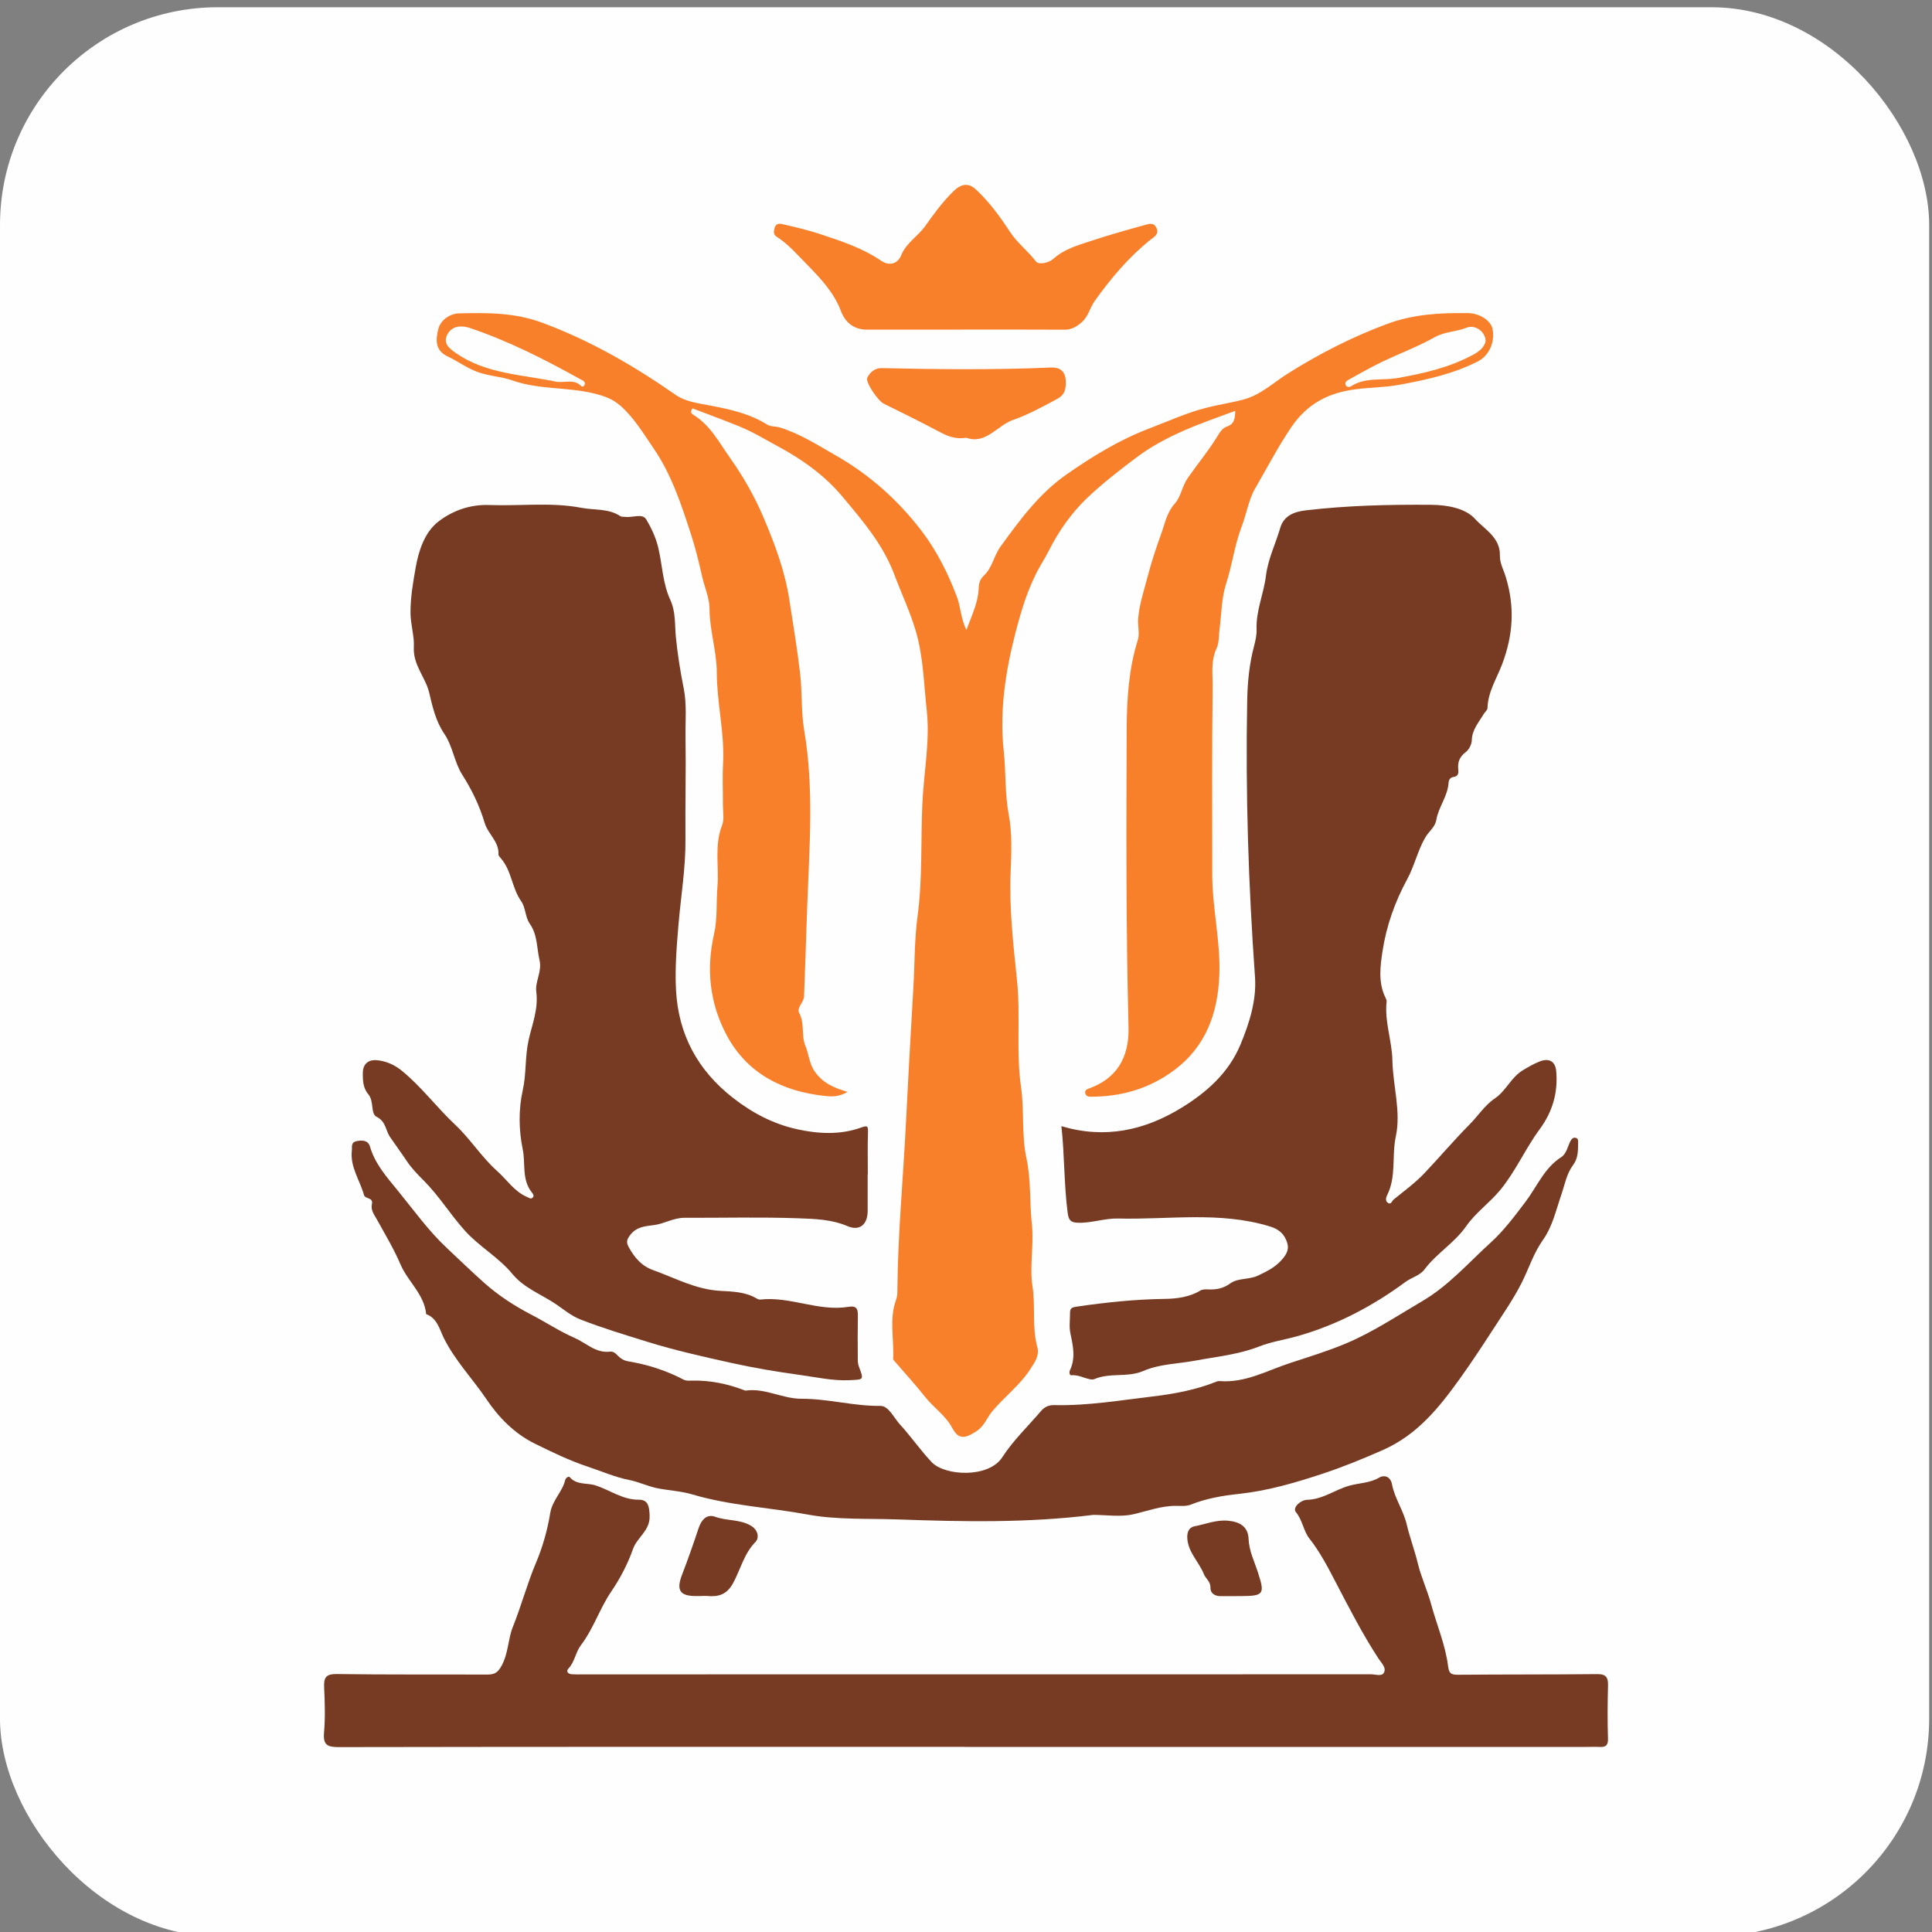 <svg xmlns="http://www.w3.org/2000/svg" id="Layer_1" data-name="Layer 1" viewBox="0 0 512 512"><rect x="0" y="0" width="512" height="512" fill="#808080" stroke="none"/><defs><style>      .cls-1 {        fill: #f9802a;      }      .cls-1, .cls-2, .cls-3 {        stroke-width: 0px;      }      .cls-2 {        fill: #fefefe;      }      .cls-3 {        fill: #763b22;      }    </style></defs><rect class="cls-2" y="1.92" width="511.25" height="511.25" rx="57.71" ry="57.71"></rect><g><path class="cls-1" d="M327.35,108.88c-9.29,3.41-18.32,6.44-26.23,12.39-4.51,3.39-9.03,6.91-13.03,10.71-4.1,3.9-7.56,8.82-10.2,14.07-.72,1.43-1.58,2.8-2.37,4.2-3.14,5.6-4.93,11.69-6.52,17.87-2.6,10.15-4.12,20.5-3,30.89.61,5.64.27,11.32,1.35,17.02.88,4.66.7,9.85.49,14.82-.43,9.7.69,19.44,1.68,28.97.98,9.48-.29,18.93,1.06,28.22.91,6.31.11,12.76,1.42,18.81,1.28,5.91.82,11.77,1.46,17.62.59,5.42-.66,11.06.16,16.41.83,5.37-.17,10.81,1.27,16.08.64,2.33-.68,4.07-1.87,5.9-2.77,4.29-6.89,7.33-10.11,11.21-1.4,1.69-2.03,3.84-4.13,5.21-2.99,1.95-4.73,2.34-6.43-.86-1.81-3.37-4.92-5.36-7.18-8.22-2.46-3.12-5.17-6.06-7.76-9.08-.28-.32-.73-.71-.71-1.04.26-5.24-1.11-10.57.79-15.69.36-.98.32-1.9.33-2.85.13-14.46,1.5-28.86,2.23-43.29.62-12.17,1.27-24.35,2-36.51.38-6.29.27-12.67,1.11-18.9,1.33-9.86.84-19.73,1.26-29.59.36-8.4,2.1-16.77,1.16-25.19-.77-6.94-.88-13.97-2.87-20.77-1.51-5.16-3.81-9.97-5.67-14.94-3.06-8.18-8.58-14.52-13.9-20.87-4.55-5.44-10.51-9.72-16.95-13.18-3.38-1.82-6.67-3.84-10.23-5.29-4.15-1.69-8.37-3.23-12.45-4.79-.66.95-.28,1.39.17,1.67,4.47,2.69,6.87,7.31,9.69,11.31,3.48,4.91,6.55,10.22,8.94,15.85,3.01,7.09,5.7,14.22,6.88,21.92.99,6.41,2.05,12.78,2.82,19.24.62,5.14.26,10.32,1.11,15.34,2.64,15.5,1.36,31.12.8,46.59-.29,7.91-.51,15.9-.83,23.85-.07,1.76-2.06,3.01-1.28,4.48,1.5,2.82.49,6.02,1.63,8.7.95,2.23.96,4.65,2.51,6.84,2.07,2.94,4.85,4.22,8.66,5.35-2.38,1.43-4.46,1.24-5.97,1.08-11.22-1.17-20.66-5.95-26.08-16.13-4.43-8.32-5.49-17.37-3.31-26.87.91-3.95.54-8.33.88-12.47.45-5.4-.87-10.93,1.23-16.26.63-1.61.21-3.65.22-5.49.02-3.59-.16-7.18.04-10.76.46-8.14-1.64-16.08-1.66-24.18,0-5.73-1.93-11.23-1.93-17.05,0-2.62-1.34-5.73-1.98-8.54-.85-3.76-1.75-7.48-2.94-11.13-2.58-7.93-5.16-15.85-9.97-22.84-2.68-3.91-5.09-7.98-8.69-11.17-2.16-1.91-4.54-2.69-7.38-3.36-7.02-1.65-14.34-.91-21.3-3.38-2.88-1.02-6.19-1.12-9.24-2.25-2.87-1.06-5.25-2.86-7.93-4.12-3.51-1.66-3.06-4.72-2.45-7.22.57-2.35,3.02-4.12,5.54-4.18,7.4-.17,14.68-.23,21.97,2.47,12.74,4.71,24.27,11.39,35.33,19.09,2.77,1.93,6.28,2.29,9.44,2.91,5.25,1.02,10.31,2.14,14.9,5.02.93.58,2.3.42,3.41.77,5.38,1.69,10.09,4.73,14.93,7.5,8.83,5.05,16.3,11.74,22.45,19.75,4.1,5.34,7.17,11.46,9.52,17.74.93,2.48.95,5.45,2.46,8.66,1.48-3.99,3.13-7.27,3.26-11.01.05-1.36.32-2.4,1.4-3.42,2.21-2.09,2.64-5.28,4.44-7.74,5.1-7.02,10.15-13.95,17.42-19.03,6.87-4.8,13.95-9.14,21.79-12.14,5.13-1.96,10.18-4.27,15.47-5.6,3.17-.8,6.48-1.28,9.68-2.14,4.57-1.22,7.95-4.51,11.79-6.92,8.32-5.22,16.9-9.62,26.16-13.07,7.15-2.67,14.18-2.98,21.47-2.91,3.1.03,6.12,1.97,6.56,4.2.71,3.54-.98,7.14-3.9,8.61-6.55,3.32-13.55,4.86-20.74,6.18-3.96.73-7.87.7-11.77,1.22-6.96.92-12.63,3.68-16.96,10.08-3.52,5.21-6.37,10.73-9.5,16.11-1.78,3.05-2.32,6.8-3.61,10.16-1.89,4.92-2.5,10.16-4.13,15.17-1.24,3.8-1.2,8.02-1.74,12.05-.23,1.7-.08,3.58-.78,5.06-1.6,3.4-1,6.98-1.04,10.4-.23,16.51-.1,33.03-.11,49.55,0,9,2.26,17.85,1.87,26.85-.43,9.9-3.54,18.65-11.8,24.88-6.64,5.01-14.2,7.19-22.46,7.15-.62,0-1.09-.32-1.25-.85-.24-.81.38-1.13,1.02-1.35,7.04-2.55,10.64-7.86,10.43-16.24-.67-26.48-.61-52.97-.48-79.46.04-7.8.58-15.61,2.95-23.18.52-1.65-.05-3.61.07-5.41.25-3.74,1.45-7.25,2.38-10.84,1.05-4.05,2.34-8,3.75-11.89.97-2.68,1.48-5.61,3.56-7.93,1.7-1.89,1.94-4.62,3.49-6.85,2.54-3.64,5.4-7.06,7.72-10.85.7-1.15,1.43-2.35,2.62-2.75,1.96-.67,2.18-2.07,2.21-4.13ZM393.71,90.3c-.11-2.38-2.72-4.39-5.1-3.44-2.75,1.1-5.72,1-8.42,2.52-4.52,2.53-9.44,4.35-14.13,6.61-2.99,1.44-5.87,3.13-8.8,4.72-.51.28-.9.75-.65,1.32.25.59.99.63,1.4.36,3.76-2.5,8.23-1.48,12.3-2.2,7.03-1.23,13.8-2.79,20.07-6.17,1.57-.85,3.08-2.02,3.33-3.7ZM155.01,101.52c-.25-.68-.87-.83-1.45-1.15-9.34-5.19-18.86-10.02-29.01-13.44-2.13-.72-4.76-.7-6.01,1.74-1.19,2.31.48,3.65,2.31,4.92,7.96,5.51,17.42,5.66,26.4,7.54,2.23.47,4.76-.86,6.78,1.18.37.38.99-.09.98-.79Z"></path><path class="cls-3" d="M229.94,311.18c0,3.26.02,6.52,0,9.78-.02,3.57-2.14,5.35-5.34,3.98-4.2-1.8-8.64-1.92-12.95-2.08-10.09-.36-20.21-.1-30.32-.13-2.84,0-5.27,1.57-7.97,1.92-2.47.32-4.75.46-6.42,2.73-.84,1.13-1.03,1.82-.32,3.12,1.51,2.75,3.38,4.98,6.41,6.07,5.89,2.11,11.33,5.18,17.97,5.53,2.96.16,6.6.23,9.52,2.02.27.16.62.31.91.28,7.95-.92,15.48,3.24,23.43,1.92,2.31-.38,2.52.75,2.48,2.53-.07,3.48-.04,6.95-.02,10.43,0,.96-.07,1.9.3,2.88,1.34,3.57,1.29,3.42-2.37,3.6-4.53.23-9.01-.81-13.36-1.4-6.1-.83-12.28-1.88-18.35-3.23-7.35-1.63-14.67-3.27-21.89-5.51-6-1.87-12-3.66-17.87-5.96-2.41-.95-4.37-2.63-6.39-4-3.88-2.63-8.53-4.31-11.57-8.01-3.66-4.46-8.76-7.21-12.65-11.54-3.82-4.26-6.8-9.15-10.82-13.19-1.67-1.68-3.32-3.35-4.63-5.34-1.4-2.13-2.94-4.17-4.37-6.28-1.19-1.75-1.03-4.08-3.57-5.35-1.59-.8-.65-4.12-2.11-5.86-1.43-1.7-1.54-3.56-1.52-5.73.02-2.83,1.98-3.57,3.71-3.4,2.34.23,4.57,1.11,6.67,2.83,5.22,4.28,9.21,9.7,14.11,14.29,3.97,3.72,6.99,8.59,11.13,12.28,2.61,2.32,4.55,5.44,7.94,6.87.5.21.97.63,1.44.16.49-.49.1-1-.23-1.42-2.7-3.37-1.61-7.65-2.4-11.43-1.04-5-1.12-10.57,0-15.54,1-4.45.58-8.92,1.56-13.34.92-4.15,2.64-8.25,2.04-12.78-.37-2.75,1.57-5.41.86-8.43-.77-3.25-.49-6.68-2.61-9.69-1.18-1.67-1.07-4.26-2.25-5.92-2.48-3.5-2.52-8.07-5.36-11.34-.28-.32-.68-.74-.66-1.09.17-3.39-2.78-5.37-3.66-8.33-1.35-4.55-3.39-8.76-6.01-12.88-1.98-3.12-2.51-7.56-4.67-10.71-2.34-3.42-3.17-7.35-4.03-10.95-1-4.16-4.34-7.29-4.06-12.14.16-2.67-.83-5.82-.88-8.81-.06-4.16.7-8.41,1.39-12.31.73-4.11,2.29-9.22,6.01-12.07,3.82-2.93,8.43-4.57,13.55-4.37,8.12.3,16.36-.8,24.34.74,3.41.66,7.21.11,10.35,2.23.32.21.84.11,1.27.17,1.89.26,4.55-1,5.52.62,1.37,2.27,2.57,4.81,3.22,7.54,1.09,4.6,1.18,9.47,3.18,13.81,1.48,3.2,1.17,6.48,1.48,9.77.44,4.58,1.18,9.14,2.08,13.66.87,4.32.42,8.64.49,12.96.14,9.02-.1,18.04-.02,27.05.07,7.57-1.2,15.06-1.84,22.56-.49,5.83-.97,11.68-.66,17.44.62,11.71,5.7,21.24,15.14,28.59,5.17,4.03,10.77,6.93,16.99,8.29,5.52,1.21,11.32,1.54,16.82-.42,1.77-.63,1.98-.53,1.92,1.26-.12,3.69-.04,7.39-.04,11.08-.01,0-.03,0-.04,0Z"></path><path class="cls-3" d="M281.27,298.44c11.53,3.45,22.04,1.14,31.81-4.85,6.7-4.1,12.54-9.27,15.67-16.8,2.37-5.7,4.27-11.78,3.84-17.82-1.74-24.42-2.54-48.85-2.07-73.32.09-4.85.56-9.68,1.81-14.4.39-1.46.73-3,.68-4.49-.18-4.91,1.89-9.4,2.47-14.11.56-4.56,2.57-8.53,3.81-12.79.96-3.28,3.82-4.26,6.73-4.61,11.05-1.3,22.14-1.56,33.26-1.47,4.43.03,9.14.96,11.66,3.77,2.43,2.71,6.7,4.86,6.55,9.73-.06,1.9,1.02,3.85,1.59,5.74,2.37,7.85,1.94,15.22-.99,22.98-1.41,3.75-3.79,7.38-3.89,11.66-.01.54-.7,1.04-1.02,1.59-1.29,2.19-3.07,4.11-3.14,6.94-.03,1.07-.73,2.46-1.58,3.1-1.68,1.27-2.23,2.73-2,4.71.1.89-.04,1.76-1.24,1.9-.9.11-1.29.76-1.34,1.58-.23,3.55-2.65,6.38-3.24,9.78-.35,2-1.95,3.03-2.86,4.57-2.09,3.53-2.9,7.58-4.85,11.16-3.26,5.97-5.52,12.39-6.54,19.04-.62,4.03-1.21,8.43.82,12.46.14.28.29.63.26.93-.6,5.3,1.42,10.32,1.53,15.6.13,6.71,2.32,13.54.91,20.12-1.12,5.2.19,10.71-2.33,15.64-.31.62-.51,1.59.31,2.04.82.45.96-.55,1.42-.92,2.79-2.27,5.66-4.34,8.21-7.03,4.02-4.23,7.79-8.71,11.87-12.81,2.27-2.28,4.07-5.16,6.8-7,2.95-2,4.25-5.57,7.42-7.46,1.47-.87,2.87-1.71,4.47-2.32,2.45-.94,4.1-.02,4.33,2.6.5,5.72-.97,10.76-4.43,15.45-3.79,5.14-6.33,11.11-10.45,16.09-2.8,3.38-6.45,5.92-8.99,9.55-3.05,4.38-7.81,7.15-11.01,11.41-1.28,1.7-3.45,2.15-5.1,3.37-8.73,6.45-18.31,11.46-28.69,14.37-3.22.91-6.86,1.46-9.93,2.67-5.56,2.19-11.33,2.72-17.05,3.79-4.6.86-9.45.87-13.74,2.73-4.2,1.82-8.74.38-12.97,2.15-1.39.58-3.86-1.24-6.07-1-.6.07-.66-.85-.44-1.31,1.55-3.25.83-6.46.13-9.76-.38-1.77-.09-3.68-.1-5.52,0-1.19.51-1.42,1.77-1.6,7.78-1.13,15.54-1.95,23.43-2.05,3-.04,6.46-.46,9.35-2.22.58-.35,1.46-.32,2.2-.29,2.08.08,3.89-.27,5.71-1.59,2.09-1.51,4.98-.93,7.37-2.08,2.16-1.04,4.26-2.04,5.93-3.81,1.28-1.35,2.38-2.77,1.82-4.76-.67-2.34-2.12-3.69-4.61-4.45-13.27-4.07-26.86-1.75-40.3-2.1-3.43-.09-6.97,1.23-10.57,1.12-1.88-.06-2.47-.62-2.73-2.62-.99-7.6-.81-15.26-1.66-22.97Z"></path><path class="cls-3" d="M289.63,401.47c-17.23,2.16-34.55,1.81-51.8,1.19-7.9-.28-16.03.14-23.72-1.28-10.2-1.89-20.65-2.37-30.69-5.36-2.89-.86-6.1-1.01-9.15-1.61-2.6-.51-4.94-1.69-7.57-2.21-3.67-.72-7.26-2.3-10.87-3.5-4.94-1.64-9.54-3.87-14.17-6.16-5.39-2.66-9.56-7-12.65-11.59-3.71-5.52-8.43-10.35-11.45-16.46-1.01-2.04-1.7-5.22-4.62-6.22-.5-5.29-4.84-8.6-6.8-13.18-1.75-4.08-4.05-7.92-6.21-11.82-.74-1.34-1.74-2.54-1.37-4.19.4-1.82-1.8-1.28-2.1-2.38-1.08-3.93-3.72-7.42-3.22-11.79.12-1.03-.32-2.17,1.28-2.5,1.57-.32,3.05-.18,3.52,1.43,1.33,4.6,4.45,8.1,7.32,11.61,4.24,5.19,8.13,10.67,13.1,15.33,3.29,3.08,6.57,6.27,9.93,9.25,3.7,3.28,7.89,6.03,12.41,8.37,3.84,1.99,7.5,4.43,11.49,6.17,3.07,1.34,5.61,4.09,9.37,3.63.84-.1,1.43.4,1.97.97.76.81,1.69,1.4,2.77,1.58,5.19.86,10.13,2.43,14.8,4.89.61.32,1.47.26,2.22.24,4.82-.11,9.43.86,13.91,2.58.1.04.21.08.32.06,5.12-.73,9.64,2.18,14.81,2.17,6.93-.02,13.79,1.97,20.86,1.89,2.18-.02,3.52,3.1,5.12,4.85,2.95,3.22,5.45,6.86,8.44,10.03,3.49,3.71,15.13,4.33,18.75-1.29,2.84-4.42,6.76-8.13,10.19-12.17.97-1.14,2.07-1.67,3.66-1.63,8.73.2,17.4-1.28,25.99-2.29,5.5-.65,11.38-1.72,16.77-3.88.3-.12.64-.23.95-.2,6.81.55,12.57-2.78,18.74-4.8,4.98-1.63,9.99-3.16,14.81-5.19,7.1-2.99,13.49-7.28,20.12-11.16,7.1-4.15,12.36-10.28,18.28-15.64,3.39-3.08,6.27-6.94,9.12-10.7,3.05-4.01,4.97-8.97,9.49-11.86,1.38-.88,1.66-2.73,2.39-4.16.29-.58.72-1.17,1.5-.94.65.2.59.83.58,1.36-.04,2.04.04,4-1.35,5.86-1.72,2.3-2.19,5.2-3.12,7.89-1.39,4.03-2.31,8.35-4.83,11.9-2.53,3.56-3.78,7.7-5.72,11.51-2.15,4.23-4.89,8.17-7.48,12.17-2.85,4.39-5.72,8.77-8.77,13.02-5.52,7.7-11.27,14.94-20.47,19.01-5.31,2.35-10.74,4.56-16.15,6.34-7.1,2.33-14.39,4.48-22.01,5.29-4.23.45-8.66,1.19-12.77,2.85-1.15.46-2.57.33-3.87.32-3.96-.03-7.59,1.37-11.36,2.23-3.4.77-7.12.16-10.7.16Z"></path><path class="cls-3" d="M255.74,462.93c-55.3,0-110.61-.03-165.91.07-3,0-4.24-.49-3.96-3.8.34-3.99.22-8.04.03-12.05-.12-2.62.5-3.55,3.39-3.51,13.25.19,26.51.08,39.76.14,1.88,0,2.81-.39,3.87-2.33,1.82-3.33,1.71-7.1,2.95-10.2,2.28-5.66,3.83-11.57,6.21-17.19,1.76-4.16,3.01-8.64,3.74-13.1.56-3.41,3.21-5.59,3.97-8.75.14-.58.92-1.08,1.21-.74,1.82,2.15,4.63,1.45,6.85,2.18,3.8,1.24,7.17,3.83,11.45,3.79,2.51-.02,2.8,1.86,2.86,4.37.09,3.89-3.31,5.57-4.41,8.69-1.38,3.94-3.38,7.78-5.74,11.24-3.09,4.54-4.72,9.86-8.02,14.19-1.49,1.95-1.65,4.46-3.34,6.25-.73.77-.09,1.44.83,1.51,1.19.09,2.39.04,3.58.04,69.43,0,138.86,0,208.28-.02,1.16,0,2.79.62,3.39-.39.78-1.32-.69-2.67-1.35-3.68-4.24-6.47-7.76-13.35-11.32-20.17-2.14-4.1-4.19-8.1-7.07-11.76-1.56-1.98-1.78-4.82-3.58-7.01-.93-1.14,1.19-3.18,2.98-3.23,4.16-.1,7.42-2.7,11.24-3.76,2.6-.72,5.45-.67,7.94-2.17,1.05-.63,2.88-.49,3.33,1.83.71,3.72,3.02,6.9,3.9,10.62.83,3.52,2.12,6.93,2.97,10.44.88,3.62,2.48,6.99,3.45,10.55,1.51,5.56,3.83,10.91,4.55,16.65.24,1.92.87,2.21,2.63,2.2,12.28-.11,24.55-.04,36.83-.17,2.41-.03,2.97.87,2.91,3.05-.12,4.67-.16,9.34-.01,14.01.06,1.82-.57,2.32-2.21,2.24-1.3-.07-2.61,0-3.91,0-54.76,0-109.52,0-164.28,0Z"></path><path class="cls-1" d="M255.1,87.36c-8.47,0-16.94,0-25.41,0-3.3,0-5.68-1.83-6.84-4.94-1.81-4.81-5.27-8.52-8.78-12.1-2.63-2.68-5.09-5.58-8.32-7.64-.87-.55-.71-1.51-.44-2.37.43-1.38,1.68-.99,2.47-.81,3.26.74,6.53,1.53,9.7,2.58,5.56,1.84,11.14,3.68,16.05,7.03,2.27,1.55,4.45.68,5.29-1.45,1.33-3.33,4.42-4.99,6.37-7.75,2.26-3.21,4.64-6.45,7.52-9.26,1.92-1.87,3.86-2.33,5.87-.48,3.56,3.28,6.44,7.25,9.03,11.21,1.99,3.04,4.82,5.12,6.94,7.93.69.91,3.37.39,4.58-.7,2.91-2.62,6.52-3.61,10.03-4.77,4.77-1.58,9.62-2.94,14.47-4.28.92-.25,2.12-.63,2.81.77.84,1.74-.57,2.42-1.49,3.15-5.83,4.65-10.57,10.29-14.87,16.32-1.33,1.86-1.65,4.24-3.7,5.85-1.38,1.09-2.53,1.73-4.25,1.72-9.01-.05-18.02-.02-27.04-.03Z"></path><path class="cls-1" d="M256.05,115.99c-2.83.52-5.04-.45-7.29-1.65-4.81-2.56-9.71-4.95-14.59-7.38-1.49-.74-4.87-5.65-4.33-6.84.67-1.48,2.07-2.61,3.8-2.57,14.94.34,29.87.49,44.8-.15,3.16-.14,4.22,1.66,3.98,4.77-.21,2.68-1.57,3.18-3.54,4.24-3.37,1.81-6.93,3.67-10.34,4.85-4.3,1.48-7.29,6.64-12.5,4.73Z"></path><path class="cls-3" d="M185.8,422.97c-.43,0-.87,0-1.3,0-4.35.01-5.32-1.54-3.76-5.63,1.55-4.05,3.01-8.14,4.36-12.26.74-2.26,2.15-3.94,4.42-3.12,3.09,1.13,6.48.62,9.45,2.35,2.09,1.22,2.2,3.34,1.26,4.3-3.04,3.1-3.97,7.23-5.89,10.82-1.66,3.12-3.87,3.81-6.92,3.52-.54-.05-1.08,0-1.62,0h0Z"></path><path class="cls-3" d="M327.65,423c-1.41,0-2.82.01-4.22,0-1.5-.02-2.69-.78-2.65-2.24.05-1.67-1.27-2.4-1.73-3.57-1.28-3.24-4.13-5.72-4.4-9.44-.12-1.66.39-2.97,1.88-3.26,2.93-.56,5.73-1.76,8.87-1.49,3.25.28,5.37,1.64,5.49,4.85.12,3.12,1.5,5.85,2.41,8.65,1.91,5.86,1.77,6.46-4.34,6.48-.43,0-.87,0-1.3,0v.04Z"></path></g></svg>